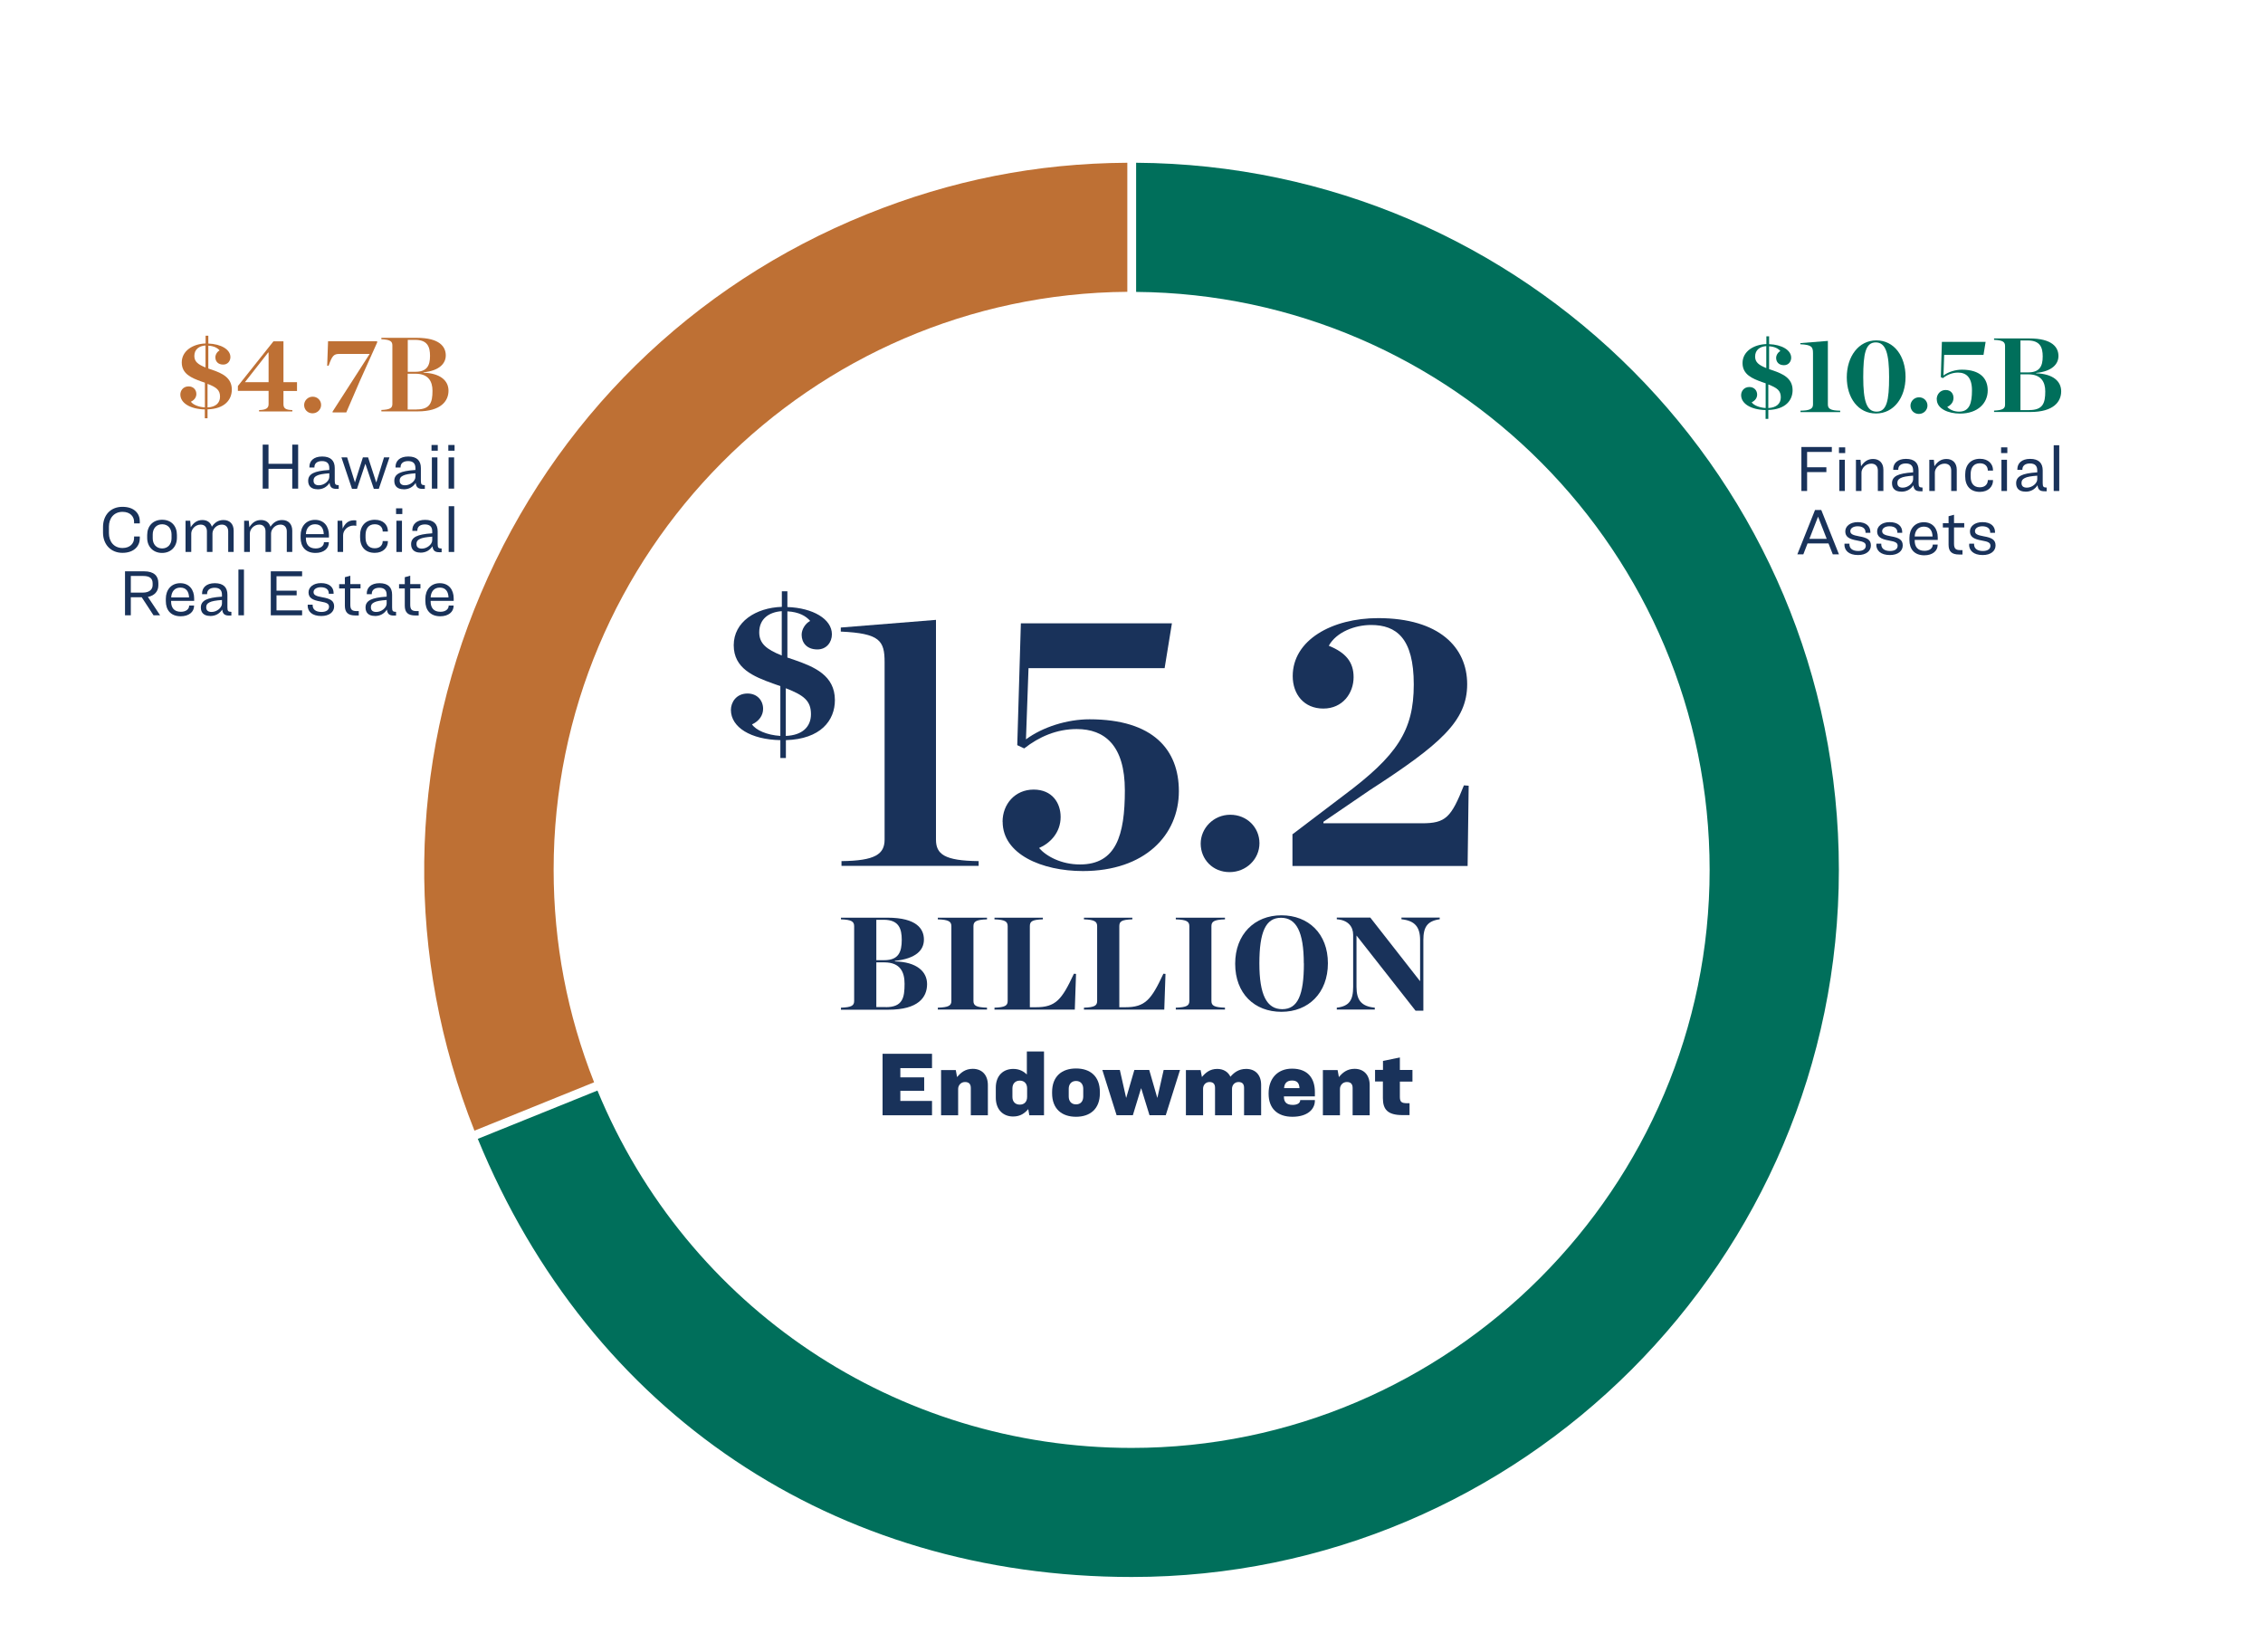 <?xml version="1.0" encoding="UTF-8"?>
<svg id="Layer_1" xmlns="http://www.w3.org/2000/svg" version="1.1" viewBox="0 0 257.23 187.74">
  <!-- Generator: Adobe Illustrator 29.6.1, SVG Export Plug-In . SVG Version: 2.1.1 Build 9)  -->
  <defs>
    <style>
      .st0 {
        fill: #006f5b;
      }

      .st1 {
        fill: #be7034;
      }

      .st2 {
        isolation: isolate;
      }

      .st3 {
        fill: #19325a;
      }

      .st4 {
        display: none;
      }
    </style>
  </defs>
  <g id="Layer_11" data-name="Layer_1">
    <g class="st2">
      <g class="st2">
        <path class="st1" d="M23.28,46.54c-1.65-.04-2.78-.72-2.78-1.7,0-.42.3-.92.94-.92.55,0,.88.4.88.86,0,.35-.2.68-.62.88.22.32.83.6,1.59.65v-2.81l-.41-.14c-1.1-.4-2.22-.85-2.22-2.16s1.24-2.11,2.71-2.16v-.88h.31v.89c1.44.05,2.51.67,2.51,1.54,0,.44-.3.85-.82.85-.6,0-.89-.38-.89-.83,0-.3.2-.63.48-.78-.24-.28-.64-.5-1.28-.54v2.6l.42.14c1.09.38,2.25.86,2.25,2.25,0,1.15-.8,2.19-2.76,2.25v1.01h-.31v-1.01ZM23.36,41.77v-2.5c-.72.05-1.27.43-1.27,1.19,0,.64.41.96,1.27,1.31ZM23.59,43.62v2.69c.92-.04,1.42-.5,1.42-1.22,0-.75-.4-1.07-1.42-1.46Z"/>
        <path class="st1" d="M32.22,44.43v1.52c0,.46.26.65,1.01.66v.16h-3.78v-.16c.74-.01,1.08-.2,1.08-.66v-1.52h-3.49v-.55l4.04-5.08h1.14v4.64h1.54v1h-1.54ZM27.84,43.44h2.69v-3.37h-.05l-2.64,3.37Z"/>
        <path class="st1" d="M34.57,46.04c0-.5.42-.95.97-.95s.96.42.96.94-.43.95-.98.95-.95-.42-.95-.94Z"/>
        <path class="st1" d="M37.8,46.79l4.22-6.56h-3.45c-.64,0-.82.22-1.22,1.34h-.16s.1-2.78.1-2.78h5.58v.14l-1.97,4.38-1.54,3.57h-1.56v-.1Z"/>
        <path class="st1" d="M43.35,46.6c1-.04,1.25-.23,1.25-.68v-6.66c0-.46-.25-.66-1.25-.7v-.16h4.02c2.61,0,3.3,1.02,3.3,2,0,.89-.7,1.74-2.54,1.92v.04c1.92.07,2.85.9,2.85,2.05s-.83,2.35-3.5,2.35h-4.13v-.17ZM47.21,42.26c1.32,0,1.67-.7,1.67-1.81,0-1.03-.29-1.82-1.7-1.82h-.83v3.63h.86ZM47.35,46.54c1.54,0,1.81-.79,1.81-2.12,0-1.06-.46-1.94-1.93-1.94h-.89v4.07h1.01Z"/>
      </g>
    </g>
    <g class="st2">
      <g class="st2">
        <path class="st3" d="M30.52,50.54v2.18h2.7v-2.18h.67v5h-.67v-2.25h-2.7v2.25h-.66v-5h.66Z"/>
        <path class="st3" d="M36.07,55.61c-.66,0-1.04-.34-1.04-.95,0-.39.16-.68.58-.89.35-.17.9-.29,1.82-.35v-.22c0-.51-.26-.79-.83-.79-.53,0-.86.25-.86.68v.05h-.57v-.08c0-.65.47-1.17,1.45-1.17s1.43.48,1.43,1.31v1.45c0,.42.09.49.45.5v.42h-.24c-.47,0-.74-.13-.8-.68-.31.46-.75.73-1.37.73ZM36.25,55.16c.6,0,1.18-.49,1.18-.95v-.41c-.7.05-1.16.13-1.42.27-.29.14-.37.32-.37.56,0,.33.18.53.61.53Z"/>
        <path class="st3" d="M39.46,51.99l.88,2.83h.01l.9-2.83h.59l.92,2.83h.02l.87-2.83h.62l-1.21,3.57h-.57l-.95-2.82h-.02l-.94,2.82h-.57l-1.2-3.57h.64Z"/>
        <path class="st3" d="M45.86,55.61c-.66,0-1.04-.34-1.04-.95,0-.39.16-.68.58-.89.35-.17.9-.29,1.82-.35v-.22c0-.51-.26-.79-.83-.79-.53,0-.86.25-.86.68v.05h-.57v-.08c0-.65.47-1.17,1.45-1.17s1.43.48,1.43,1.31v1.45c0,.42.09.49.45.5v.42h-.24c-.47,0-.74-.13-.8-.68-.31.46-.75.73-1.37.73ZM46.04,55.16c.6,0,1.18-.49,1.18-.95v-.41c-.7.05-1.16.13-1.42.27-.29.14-.37.32-.37.56,0,.33.18.53.61.53Z"/>
        <path class="st3" d="M49.76,50.58v.65h-.71v-.65h.71ZM49.72,51.99v3.55h-.63v-3.55h.63Z"/>
        <path class="st3" d="M51.67,50.58v.65h-.71v-.65h.71ZM51.62,51.99v3.55h-.63v-3.55h.63Z"/>
      </g>
      <g class="st2">
        <path class="st3" d="M15.89,59.26v.23h-.65v-.19c0-.56-.42-1.12-1.31-1.12-.98,0-1.55.73-1.55,1.68v.74c0,.95.56,1.69,1.55,1.69.89,0,1.31-.56,1.31-1.12v-.19h.65v.23c0,.83-.63,1.63-1.97,1.63s-2.21-.97-2.21-2.3v-.63c0-1.33.83-2.3,2.21-2.3s1.97.8,1.97,1.63Z"/>
        <path class="st3" d="M20.11,60.81v.32c0,1.01-.68,1.72-1.69,1.72s-1.69-.71-1.69-1.71v-.33c0-1.01.65-1.73,1.7-1.73s1.68.71,1.68,1.73ZM17.36,60.75v.44c0,.67.42,1.15,1.07,1.15s1.07-.48,1.07-1.15v-.44c0-.66-.4-1.16-1.07-1.16s-1.07.5-1.07,1.16Z"/>
        <path class="st3" d="M21.72,62.74h-.63v-3.55h.53l.06.74c.32-.5.71-.82,1.33-.82.56,0,.93.29,1.07.76.32-.46.71-.76,1.33-.76.72,0,1.15.47,1.15,1.21v2.42h-.62v-2.34c0-.45-.25-.77-.72-.77-.62,0-1.07.53-1.07,1.01v2.1h-.63v-2.34c0-.45-.24-.77-.71-.77-.62,0-1.07.53-1.07,1.01v2.1Z"/>
        <path class="st3" d="M28.38,62.74h-.63v-3.55h.53l.06.74c.32-.5.71-.82,1.33-.82.56,0,.93.29,1.07.76.32-.46.71-.76,1.33-.76.72,0,1.15.47,1.15,1.21v2.42h-.62v-2.34c0-.45-.25-.77-.72-.77-.62,0-1.07.53-1.07,1.01v2.1h-.63v-2.34c0-.45-.24-.77-.71-.77-.62,0-1.07.53-1.07,1.01v2.1Z"/>
        <path class="st3" d="M35.87,62.85c-1.16,0-1.7-.73-1.7-1.72v-.27c0-1,.6-1.77,1.64-1.77s1.58.76,1.58,1.73v.28h-2.62v.08c0,.66.31,1.16,1.11,1.16.61,0,.94-.32.94-.69v-.02h.56v.04c0,.68-.58,1.18-1.52,1.18ZM34.77,60.71h2.03c-.02-.65-.31-1.12-.99-1.12-.65,0-1.01.46-1.04,1.12Z"/>
        <path class="st3" d="M38.9,59.19l.05.9c.22-.51.6-.95,1.27-.95.1,0,.18,0,.28.02v.61c-.1-.02-.18-.03-.31-.03-.65,0-1.19.52-1.19,1.1v1.9h-.63v-3.55h.53Z"/>
        <path class="st3" d="M43.5,61.52v-.02h.59v.06c0,.65-.51,1.28-1.49,1.28-1.08,0-1.67-.68-1.67-1.76v-.23c0-1.06.61-1.77,1.68-1.77.98,0,1.48.61,1.48,1.28v.06h-.59v-.02c0-.39-.25-.81-.9-.81-.71,0-1.05.5-1.05,1.23v.29c0,.74.35,1.21,1.04,1.21.65,0,.91-.41.91-.8Z"/>
        <path class="st3" d="M45.73,57.78v.65h-.71v-.65h.71ZM45.69,59.19v3.55h-.63v-3.55h.63Z"/>
        <path class="st3" d="M47.77,62.81c-.66,0-1.04-.34-1.04-.95,0-.39.16-.68.58-.89.35-.17.9-.29,1.82-.35v-.22c0-.51-.26-.79-.83-.79-.53,0-.86.25-.86.68v.05h-.57v-.08c0-.65.47-1.17,1.45-1.17s1.43.48,1.43,1.31v1.45c0,.42.09.49.45.5v.42h-.24c-.47,0-.74-.13-.8-.68-.31.46-.75.73-1.37.73ZM47.95,62.36c.6,0,1.18-.49,1.18-.95v-.41c-.7.05-1.16.13-1.42.27-.29.14-.37.32-.37.56,0,.33.18.53.61.53Z"/>
        <path class="st3" d="M51.63,57.54v5.2h-.63v-5.2h.63Z"/>
      </g>
      <g class="st2">
        <path class="st3" d="M14.87,69.94h-.66v-5h2.18c1.1,0,1.61.51,1.61,1.34v.26c0,.67-.44,1.17-1.19,1.31l1.39,2.09h-.75l-1.34-2.05h-1.24v2.05ZM14.87,67.36h1.37c.71,0,1.11-.34,1.11-.85v-.2c0-.55-.32-.84-1.05-.84h-1.43v1.89Z"/>
        <path class="st3" d="M20.55,70.05c-1.16,0-1.7-.73-1.7-1.72v-.27c0-1,.6-1.77,1.64-1.77s1.58.76,1.58,1.73v.28h-2.62v.08c0,.66.31,1.16,1.11,1.16.61,0,.94-.32.94-.69v-.02h.56v.04c0,.68-.58,1.18-1.52,1.18ZM19.46,67.91h2.03c-.02-.65-.31-1.12-.99-1.12-.65,0-1.01.46-1.04,1.12Z"/>
        <path class="st3" d="M23.87,70.01c-.66,0-1.04-.34-1.04-.95,0-.39.16-.68.58-.89.35-.17.9-.29,1.82-.35v-.22c0-.51-.26-.79-.83-.79-.53,0-.86.25-.86.68v.05h-.57v-.08c0-.65.47-1.17,1.45-1.17s1.43.48,1.43,1.31v1.45c0,.42.09.49.45.5v.42h-.24c-.47,0-.74-.13-.8-.68-.31.46-.75.73-1.37.73ZM24.05,69.56c.6,0,1.18-.49,1.18-.95v-.41c-.7.05-1.16.13-1.42.27-.29.14-.37.32-.37.56,0,.33.18.53.61.53Z"/>
        <path class="st3" d="M27.73,64.74v5.2h-.63v-5.2h.63Z"/>
        <path class="st3" d="M34.34,64.94v.56h-2.91v1.64h2.29v.53h-2.29v1.71h2.91v.56h-3.56v-5h3.56Z"/>
        <path class="st3" d="M34.98,68.84v-.11h.56v.08c0,.43.32.75,1,.75.54,0,.86-.23.86-.59,0-.32-.2-.47-.98-.6-.93-.16-1.35-.43-1.35-1.04,0-.57.53-1.05,1.42-1.05.96,0,1.43.48,1.43,1.13v.08h-.55v-.05c0-.42-.31-.69-.9-.69-.49,0-.83.23-.83.55s.26.46.99.59c.95.16,1.35.41,1.35,1.04s-.54,1.09-1.46,1.09c-1.07,0-1.55-.53-1.55-1.2Z"/>
        <path class="st3" d="M39.2,66.39v-.78l.62-.17v.95h1.16v.49h-1.16v1.85c0,.56.19.73.71.73h.25v.5h-.38c-.81,0-1.2-.32-1.2-1.11v-1.96h-.65v-.49h.65Z"/>
        <path class="st3" d="M42.59,70.01c-.66,0-1.04-.34-1.04-.95,0-.39.16-.68.58-.89.35-.17.9-.29,1.82-.35v-.22c0-.51-.26-.79-.83-.79-.53,0-.86.25-.86.68v.05h-.57v-.08c0-.65.47-1.17,1.45-1.17s1.43.48,1.43,1.31v1.45c0,.42.09.49.45.5v.42h-.24c-.47,0-.74-.13-.8-.68-.31.46-.75.73-1.37.73ZM42.77,69.56c.6,0,1.18-.49,1.18-.95v-.41c-.7.05-1.16.13-1.42.27-.29.14-.37.32-.37.56,0,.33.18.53.61.53Z"/>
        <path class="st3" d="M46.01,66.39v-.78l.62-.17v.95h1.16v.49h-1.16v1.85c0,.56.19.73.71.73h.25v.5h-.38c-.81,0-1.2-.32-1.2-1.11v-1.96h-.65v-.49h.65Z"/>
        <path class="st3" d="M50.05,70.05c-1.16,0-1.7-.73-1.7-1.72v-.27c0-1,.6-1.77,1.64-1.77s1.58.76,1.58,1.73v.28h-2.62v.08c0,.66.31,1.16,1.11,1.16.61,0,.94-.32.94-.69v-.02h.56v.04c0,.68-.58,1.18-1.52,1.18ZM48.95,67.91h2.03c-.02-.65-.31-1.12-.99-1.12-.65,0-1.01.46-1.04,1.12Z"/>
      </g>
    </g>
    <g>
      <g class="st2">
        <g class="st2">
          <path class="st3" d="M208.22,50.81v.56h-2.81v1.74h2.19v.55h-2.19v2.15h-.65v-5h3.46Z"/>
          <path class="st3" d="M209.74,50.85v.65h-.71v-.65h.71ZM209.7,52.26v3.55h-.63v-3.55h.63Z"/>
          <path class="st3" d="M211.48,52.26l.06.74c.33-.5.74-.83,1.37-.83.72,0,1.17.47,1.17,1.22v2.42h-.63v-2.33c0-.47-.26-.78-.75-.78-.63,0-1.11.53-1.11,1.02v2.09h-.63v-3.55h.53Z"/>
          <path class="st3" d="M216.1,55.88c-.66,0-1.04-.34-1.04-.95,0-.39.16-.68.58-.89.35-.17.9-.29,1.82-.35v-.22c0-.51-.26-.79-.83-.79-.53,0-.86.25-.86.68v.05h-.57v-.08c0-.65.47-1.17,1.45-1.17s1.43.48,1.43,1.31v1.45c0,.42.09.49.45.5v.42h-.24c-.46,0-.74-.13-.8-.68-.31.46-.75.73-1.38.73ZM216.28,55.43c.6,0,1.18-.49,1.18-.95v-.41c-.7.05-1.16.13-1.42.27-.29.14-.37.32-.37.56,0,.33.18.53.61.53Z"/>
          <path class="st3" d="M219.82,52.26l.06.74c.33-.5.74-.83,1.37-.83.72,0,1.17.47,1.17,1.22v2.42h-.63v-2.33c0-.47-.26-.78-.75-.78-.63,0-1.11.53-1.11,1.02v2.09h-.63v-3.55h.53Z"/>
          <path class="st3" d="M225.95,54.59v-.02h.59v.06c0,.65-.51,1.28-1.49,1.28-1.08,0-1.67-.68-1.67-1.76v-.23c0-1.06.61-1.77,1.68-1.77.97,0,1.48.61,1.48,1.28v.06h-.59v-.02c0-.39-.25-.81-.9-.81-.71,0-1.05.5-1.05,1.23v.29c0,.74.34,1.21,1.04,1.21.65,0,.91-.41.91-.8Z"/>
          <path class="st3" d="M228.17,50.85v.65h-.71v-.65h.71ZM228.13,52.26v3.55h-.63v-3.55h.63Z"/>
          <path class="st3" d="M230.21,55.88c-.66,0-1.04-.34-1.04-.95,0-.39.16-.68.58-.89.34-.17.9-.29,1.82-.35v-.22c0-.51-.26-.79-.83-.79-.53,0-.86.25-.86.68v.05h-.57v-.08c0-.65.47-1.17,1.45-1.17s1.43.48,1.43,1.31v1.45c0,.42.09.49.45.5v.42h-.24c-.47,0-.74-.13-.8-.68-.31.46-.75.73-1.37.73ZM230.39,55.43c.6,0,1.18-.49,1.18-.95v-.41c-.7.05-1.16.13-1.42.27-.29.14-.37.32-.37.56,0,.33.18.53.61.53Z"/>
          <path class="st3" d="M234.07,50.61v5.2h-.63v-5.2h.63Z"/>
        </g>
        <g class="st2">
          <path class="st3" d="M207.85,61.77h-2.39l-.48,1.24h-.68l2.01-5.04h.71l2.01,5.04h-.7l-.49-1.24ZM205.66,61.25h1.98l-.98-2.51h-.01l-.98,2.51Z"/>
          <path class="st3" d="M209.66,61.91v-.11h.56v.08c0,.43.32.75,1,.75.54,0,.86-.23.86-.59,0-.32-.2-.47-.98-.6-.93-.16-1.35-.43-1.35-1.04,0-.57.53-1.05,1.42-1.05.96,0,1.43.48,1.43,1.13v.08h-.55v-.05c0-.42-.31-.69-.9-.69-.49,0-.83.23-.83.55s.26.46.99.59c.95.16,1.35.41,1.35,1.04s-.54,1.09-1.46,1.09c-1.07,0-1.55-.53-1.55-1.2Z"/>
          <path class="st3" d="M213.29,61.91v-.11h.55v.08c0,.43.32.75,1,.75.54,0,.86-.23.86-.59,0-.32-.2-.47-.98-.6-.93-.16-1.35-.43-1.35-1.04,0-.57.53-1.05,1.42-1.05.96,0,1.43.48,1.43,1.13v.08h-.55v-.05c0-.42-.31-.69-.9-.69-.49,0-.83.23-.83.55s.26.46.99.59c.95.16,1.35.41,1.35,1.04s-.54,1.09-1.46,1.09c-1.07,0-1.55-.53-1.55-1.2Z"/>
          <path class="st3" d="M218.74,63.12c-1.16,0-1.7-.73-1.7-1.72v-.27c0-1,.6-1.77,1.64-1.77s1.58.76,1.58,1.73v.28h-2.62v.08c0,.66.31,1.16,1.11,1.16.61,0,.94-.32.94-.69v-.02h.56v.04c0,.68-.58,1.18-1.52,1.18ZM217.64,60.98h2.03c-.02-.65-.31-1.12-.99-1.12-.65,0-1.01.46-1.04,1.12Z"/>
          <path class="st3" d="M221.49,59.46v-.78l.62-.17v.95h1.16v.49h-1.16v1.85c0,.56.19.73.71.73h.25v.5h-.38c-.81,0-1.2-.32-1.2-1.11v-1.96h-.65v-.49h.65Z"/>
          <path class="st3" d="M223.84,61.91v-.11h.55v.08c0,.43.32.75,1,.75.54,0,.86-.23.86-.59,0-.32-.2-.47-.98-.6-.93-.16-1.35-.43-1.35-1.04,0-.57.53-1.05,1.42-1.05.96,0,1.43.48,1.43,1.13v.08h-.55v-.05c0-.42-.31-.69-.9-.69-.49,0-.83.23-.83.55s.26.46.99.59c.95.16,1.35.41,1.35,1.04s-.54,1.09-1.46,1.09c-1.07,0-1.55-.53-1.55-1.2Z"/>
        </g>
      </g>
      <g class="st2">
        <g class="st2">
          <path class="st0" d="M200.69,46.61c-1.66-.04-2.78-.72-2.78-1.7,0-.42.3-.92.94-.92.55,0,.88.4.88.86,0,.35-.2.68-.62.88.22.32.83.6,1.59.65v-2.81l-.41-.14c-1.1-.4-2.22-.85-2.22-2.16s1.24-2.11,2.71-2.16v-.88h.31v.89c1.44.05,2.51.67,2.51,1.54,0,.44-.3.85-.82.85-.6,0-.89-.38-.89-.83,0-.3.2-.63.48-.78-.24-.28-.64-.5-1.28-.54v2.6l.42.14c1.09.38,2.25.86,2.25,2.25,0,1.15-.8,2.19-2.76,2.25v1.01h-.31v-1.01ZM200.77,41.84v-2.5c-.72.05-1.27.43-1.27,1.19,0,.64.41.96,1.27,1.31ZM201,43.69v2.69c.92-.04,1.42-.5,1.42-1.22,0-.75-.4-1.07-1.42-1.46Z"/>
          <path class="st0" d="M204.66,46.68c1.1-.01,1.42-.23,1.42-.71v-5.83c0-.71-.16-.95-1.44-1.01v-.13l3.13-.25v7.22c0,.48.28.7,1.4.71v.16h-4.51v-.16Z"/>
          <path class="st0" d="M209.92,42.89c0-2.36,1.34-4.2,3.36-4.2s3.32,1.79,3.32,4.15-1.34,4.16-3.36,4.16-3.32-1.76-3.32-4.11ZM214.73,42.87c0-2.67-.37-3.95-1.52-3.95s-1.42,1.27-1.42,3.95.37,3.92,1.52,3.92,1.42-1.26,1.42-3.92Z"/>
          <path class="st0" d="M217.16,46.11c0-.5.42-.95.97-.95s.96.42.96.94-.43.95-.98.95-.95-.42-.95-.94Z"/>
          <path class="st0" d="M220.14,45.39c0-.58.41-1.06,1.02-1.06s.89.44.89.9c0,.52-.35.86-.71,1.02.24.28.73.54,1.34.54,1.19,0,1.47-.96,1.47-2.43s-.66-2.01-1.58-2.01c-.66,0-1.24.25-1.73.63l-.23-.11.12-4.01h4.97l-.24,1.48h-4.47l-.08,2.34c.55-.41,1.36-.66,2.09-.66,2.1,0,2.94,1.01,2.94,2.36,0,1.44-1.12,2.63-3.15,2.63-1.34,0-2.64-.55-2.64-1.62Z"/>
          <path class="st0" d="M226.66,46.67c1-.04,1.25-.23,1.25-.68v-6.66c0-.46-.25-.66-1.25-.7v-.16h4.02c2.61,0,3.3,1.02,3.3,2,0,.89-.7,1.74-2.54,1.92v.04c1.92.07,2.85.9,2.85,2.05s-.83,2.35-3.5,2.35h-4.13v-.17ZM230.52,42.33c1.32,0,1.67-.7,1.67-1.81,0-1.03-.29-1.82-1.7-1.82h-.83v3.63h.86ZM230.67,46.61c1.54,0,1.81-.79,1.81-2.12,0-1.06-.46-1.94-1.93-1.94h-.89v4.07h1.01Z"/>
        </g>
      </g>
    </g>
  </g>
  <g id="Layer_3" class="st4">
    <g>
      <path class="st1" d="M128.74,18.36v16.09c-35.38.17-64.01,28.89-64.01,64.31,0,8.81,1.77,17.2,4.98,24.84l-14.78,6.27c-4.46-10.58-6.28-19.62-6.28-31.14,0-44.22,35.9-80.22,80.09-80.38h0Z"/>
      <path class="st0" d="M69.94,124.14c9.84,22.9,32.6,38.94,59.11,38.94,35.52,0,64.32-28.8,64.32-64.32s-28.65-64.17-64.05-64.31v-16.09c32.69.11,60.91,18.85,73.7,48.97,8.39,19.76,8.58,41.61.54,61.52-8.04,19.91-23.36,35.49-43.12,43.88s-41.61,8.58-61.52.54c-19.82-8.01-35.35-23.22-43.76-42.85l14.79-6.28h0Z"/>
    </g>
  </g>
  <g id="Layer_4">
    <g>
      <path class="st1" d="M128.14,18.5c-10.33.06-20.02,1.98-29.61,5.85-19.91,8.04-35.49,23.36-43.88,43.12-8.32,19.61-8.58,41.27-.72,61.05l13.6-5.5c-3.05-7.71-4.6-15.83-4.6-24.15,0-36.06,29.21-65.43,65.21-65.7v-14.68h0Z"/>
      <path class="st0" d="M129.14,18.5v14.68c35.99.28,65.19,29.64,65.19,65.7s-29.47,65.7-65.7,65.7c-26.74,0-50.52-15.93-60.72-40.62l-13.6,5.49c12.8,31.2,40.55,49.8,74.33,49.8,44.32,0,80.38-36.06,80.38-80.38S173.23,18.77,129.14,18.5Z"/>
    </g>
    <g>
      <g class="st2">
        <g class="st2">
          <path class="st3" d="M88.69,84.13c-3.34-.07-5.61-1.45-5.61-3.44,0-.85.6-1.86,1.89-1.86,1.11,0,1.77.8,1.77,1.74,0,.7-.41,1.38-1.26,1.77.44.65,1.67,1.21,3.22,1.31v-5.66l-.82-.29c-2.23-.8-4.48-1.72-4.48-4.36s2.49-4.26,5.47-4.36v-1.77h.63v1.79c2.9.1,5.06,1.36,5.06,3.1,0,.9-.61,1.72-1.65,1.72-1.21,0-1.79-.77-1.79-1.67,0-.6.41-1.28.97-1.57-.48-.56-1.28-1.02-2.59-1.09v5.25l.85.29c2.2.77,4.55,1.74,4.55,4.55,0,2.32-1.62,4.43-5.57,4.55v2.03h-.63v-2.03ZM88.86,74.5v-5.03c-1.45.1-2.56.87-2.56,2.4,0,1.28.82,1.94,2.56,2.64ZM89.32,78.23v5.42c1.86-.07,2.86-1.02,2.86-2.47,0-1.52-.8-2.15-2.86-2.95Z"/>
        </g>
      </g>
      <g class="st2">
        <g class="st2">
          <path class="st3" d="M95.66,97.88c3.82-.04,4.89-.79,4.89-2.45v-20.16c0-2.45-.54-3.28-4.98-3.48v-.46l10.82-.87v24.97c0,1.66.95,2.41,4.85,2.45v.54h-15.59v-.54Z"/>
          <path class="st3" d="M113.96,93.4c0-1.99,1.41-3.65,3.53-3.65s3.07,1.53,3.07,3.11c0,1.78-1.2,2.99-2.45,3.53.83.95,2.53,1.87,4.65,1.87,4.11,0,5.1-3.32,5.1-8.42s-2.28-6.97-5.47-6.97c-2.28,0-4.27.87-5.97,2.2l-.79-.37.41-13.85h17.17l-.83,5.1h-15.47l-.29,8.09c1.91-1.41,4.69-2.28,7.22-2.28,7.26,0,10.16,3.48,10.16,8.17,0,4.98-3.86,9.08-10.91,9.08-4.65,0-9.12-1.91-9.12-5.6Z"/>
          <path class="st3" d="M136.48,95.89c0-1.74,1.45-3.28,3.36-3.28s3.32,1.45,3.32,3.24-1.49,3.28-3.4,3.28-3.28-1.45-3.28-3.24Z"/>
          <path class="st3" d="M146.89,94.85l5.85-4.44c6.05-4.52,7.96-7.34,7.96-12.61s-1.99-6.76-4.85-6.76c-1.83,0-3.94.79-4.81,2.36,1.95.79,2.82,1.87,2.82,3.57,0,1.82-1.24,3.57-3.44,3.57s-3.48-1.62-3.48-3.69c0-4.11,4.48-6.59,9.71-6.59,6.93,0,10.12,3.32,10.12,7.51s-3.03,6.84-11.11,12.07l-5.23,3.57v.17h11.2c2.7,0,3.32-.66,4.77-4.31l.54.04-.12,9.12h-19.91v-3.57Z"/>
        </g>
      </g>
    </g>
    <g id="BILLION" class="st2">
      <g class="st2">
        <path class="st3" d="M95.59,114.54c1.21-.04,1.5-.24,1.5-.76v-8.5c0-.53-.29-.74-1.5-.78v-.19h5.28c3.36,0,4.15,1.3,4.15,2.49s-.88,2.16-3.3,2.42v.06c2.49.06,3.66,1.16,3.66,2.58,0,1.5-1,2.91-4.38,2.91h-5.41v-.23ZM100.51,109.14c1.63,0,1.99-.93,1.99-2.31,0-1.27-.33-2.28-2.04-2.28h-.85v4.59h.9ZM100.69,114.48c1.94,0,2.13-1.11,2.13-2.66,0-1.29-.46-2.43-2.29-2.43h-.92v5.08h1.08Z"/>
        <path class="st3" d="M106.6,114.54c1.24-.04,1.54-.24,1.54-.76v-8.5c0-.53-.3-.74-1.54-.78v-.19h5.59v.19c-1.25.04-1.54.25-1.54.78v8.5c0,.52.3.72,1.54.76v.21h-5.59s0-.21,0-.21Z"/>
        <path class="st3" d="M113.04,114.54c1.21-.04,1.5-.24,1.5-.76v-8.5c0-.53-.29-.74-1.5-.78v-.19h5.5v.19c-1.24.04-1.48.24-1.48.78v9.21h.68c2.25,0,2.95-.84,4.33-3.81l.24.02-.14,4.06h-9.13v-.21h0Z"/>
        <path class="st3" d="M123.21,114.54c1.21-.04,1.5-.24,1.5-.76v-8.5c0-.53-.29-.74-1.5-.78v-.19h5.5v.19c-1.24.04-1.48.24-1.48.78v9.21h.68c2.25,0,2.95-.84,4.33-3.81l.24.02-.14,4.06h-9.13v-.21h0Z"/>
        <path class="st3" d="M133.65,114.54c1.24-.04,1.54-.24,1.54-.76v-8.5c0-.53-.3-.74-1.54-.78v-.19h5.59v.19c-1.25.04-1.54.25-1.54.78v8.5c0,.52.3.72,1.54.76v.21h-5.59v-.21Z"/>
        <path class="st3" d="M140.4,109.54c0-3.34,2.2-5.5,5.26-5.5s5.28,2.08,5.28,5.45-2.21,5.52-5.28,5.52-5.26-2.08-5.26-5.46h0ZM148.2,109.51c0-3.58-.85-5.19-2.59-5.19s-2.46,1.61-2.46,5.19.84,5.2,2.6,5.2,2.46-1.6,2.46-5.2h-.01Z"/>
        <path class="st3" d="M154.21,106.35h-.02v5.82c0,1.53.56,2.22,2.08,2.37v.21h-4.32v-.21c1.41-.17,1.86-.84,1.86-2.37v-5.91c0-.93-.57-1.68-1.86-1.77v-.19h3.81l5.64,7.21h.02v-4.65c0-1.5-.6-2.21-2.12-2.37v-.19h4.35v.19c-1.41.2-1.86.87-1.86,2.37v8.02h-.89l-6.7-8.53h0Z"/>
      </g>
    </g>
    <g class="st2">
      <g class="st2">
        <path class="st3" d="M105.94,119.78v1.63h-3.6v1.05h2.71v1.53h-2.71v1.15h3.6v1.63h-5.62v-6.99h5.62Z"/>
        <path class="st3" d="M108.64,121.62l.15.81c.41-.5.93-.94,1.78-.94,1.06,0,1.72.71,1.72,1.85v3.43h-1.94v-3.09c0-.43-.18-.69-.66-.69s-.78.39-.78.79v2.99h-1.94v-5.14h1.67Z"/>
        <path class="st3" d="M118.67,119.51v7.26h-1.67l-.12-.7c-.4.46-.89.84-1.72.84-1.13,0-1.97-.77-1.97-2.14v-1.13c0-1.38.84-2.14,1.99-2.14.73,0,1.2.31,1.54.63v-2.61h1.94ZM115.08,123.71v.98c0,.54.33.87.84.87s.83-.33.83-.88v-.97c0-.56-.34-.88-.83-.88s-.84.32-.84.88Z"/>
        <path class="st3" d="M125.02,124.13v.14c0,1.76-1.09,2.67-2.71,2.67s-2.72-.9-2.72-2.67v-.14c0-1.77,1.09-2.68,2.72-2.68s2.71.9,2.71,2.68ZM121.48,123.76v.87c0,.52.28.9.83.9s.82-.38.82-.9v-.87c0-.52-.29-.89-.82-.89s-.83.38-.83.89Z"/>
        <path class="st3" d="M127.29,121.62l.71,3.15h.02l.92-3.15h1.69l.91,3.15h.02l.71-3.15h1.86l-1.62,5.14h-1.85l-.94-3.05h-.02l-.93,3.05h-1.85l-1.62-5.14h1.97Z"/>
        <path class="st3" d="M136.74,126.77h-1.94v-5.14h1.67l.15.79c.41-.49.91-.92,1.74-.92.71,0,1.24.34,1.5.89.4-.46.92-.89,1.79-.89,1.06,0,1.7.7,1.7,1.81v3.46h-1.94v-3.12c0-.4-.17-.66-.63-.66s-.74.37-.74.76v3.02h-1.93v-3.12c0-.4-.17-.66-.63-.66s-.73.37-.73.76v3.02Z"/>
        <path class="st3" d="M146.91,126.94c-1.74,0-2.71-.98-2.71-2.61v-.06c0-1.68,1.02-2.8,2.66-2.8,1.83,0,2.6,1.13,2.6,2.66v.49h-3.52v.05c0,.58.28.92,1.01.92.54,0,.84-.22.84-.53v-.02h1.67v.06c0,1.02-.88,1.84-2.55,1.84ZM145.96,123.68h1.75c-.03-.55-.25-.86-.85-.86s-.87.34-.9.86Z"/>
        <path class="st3" d="M152.04,121.62l.15.81c.41-.5.93-.94,1.78-.94,1.06,0,1.72.71,1.72,1.85v3.43h-1.94v-3.09c0-.43-.18-.69-.66-.69s-.78.39-.78.79v2.99h-1.94v-5.14h1.67Z"/>
        <path class="st3" d="M157.2,121.62v-1.03l1.92-.39v1.42h1.43v1.32h-1.43v1.73c0,.59.19.73.84.73h.26v1.35h-.79c-1.7,0-2.24-.64-2.24-1.93v-1.89h-.89v-1.32h.89Z"/>
      </g>
    </g>
  </g>
</svg>